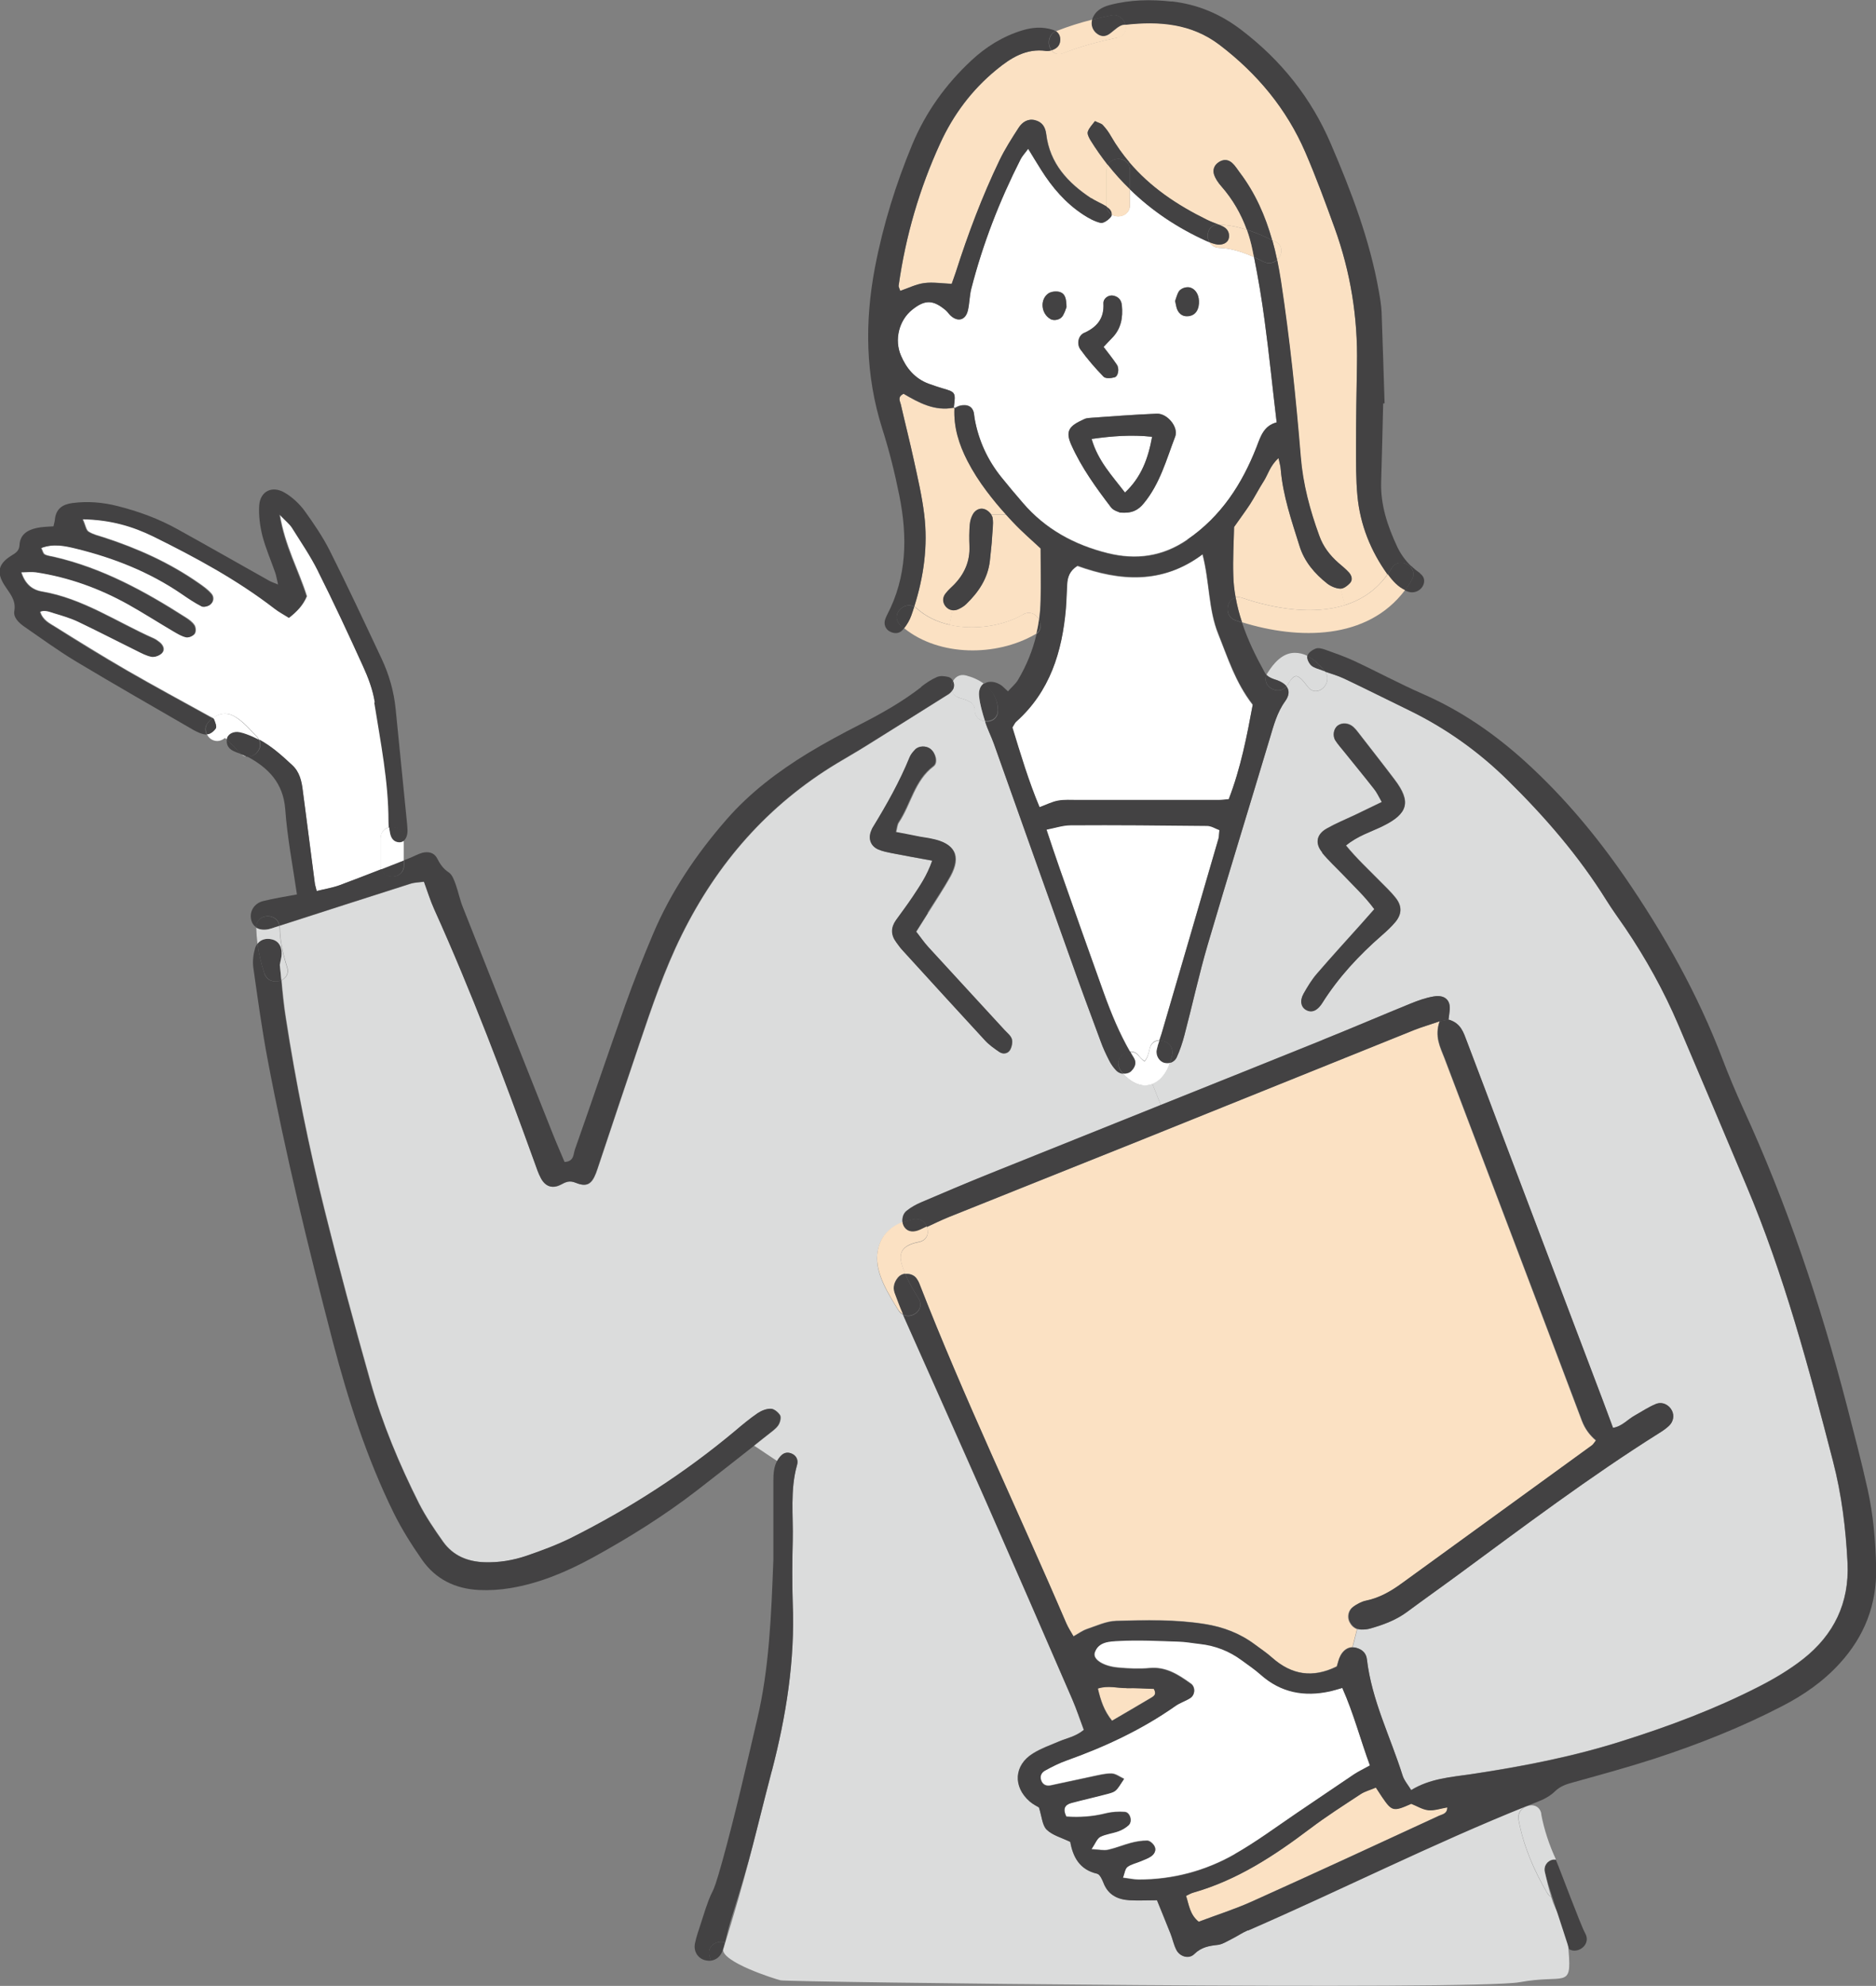 <?xml version="1.0" encoding="UTF-8"?>
<svg id="_レイヤー_2" data-name="レイヤー 2" xmlns="http://www.w3.org/2000/svg" viewBox="0 0 120.29 127.31">
  <rect x="0" y="0" width="120.29" height="127.31" fill="#808080" stroke="none"/>
  <defs>
    <style>
      .cls-1 {
        fill: #fbe1c3;
      }

      .cls-1, .cls-2, .cls-3, .cls-4 {
        stroke-width: 0px;
      }

      .cls-2 {
        fill: #434243;
      }

      .cls-3 {
        fill: #dbdcdc;
      }

      .cls-4 {
        fill: #fff;
      }
    </style>
  </defs>
  <g id="design1">
    <g>
      <path class="cls-1" d="M92.24,116.41c-3.98,1.84-7.96,3.68-11.96,5.48-1.11.5-2.29.87-3.42,1.3-.58-.47-.62-1.09-.81-1.66.19-.09.32-.17.47-.21,2.8-.79,5.18-2.35,7.47-4.09,1.06-.8,2.18-1.51,3.28-2.24.25-.16.55-.24.96-.41.18.28.28.45.4.61.63.93.72.94,1.87.43.37.15.72.37,1.09.41.38.04.79-.1,1.22-.18,0,.43-.35.45-.56.55Z"/>
      <path class="cls-1" d="M70.39,108.24c.66-.22,1.26-.01,1.85-.03.6-.01,1.2.03,1.75.04.2.35,0,.47-.16.57-.83.49-1.67.98-2.52,1.48-.52-.65-.73-1.31-.91-2.07Z"/>
      <path class="cls-1" d="M86.73,105.59c-.31,0-.59.18-.78.53-.12.22-.16.47-.24.7-1.54.76-2.89.55-4.14-.56-.34-.31-.73-.56-1.1-.84-.96-.72-2.03-1.13-3.23-1.32-1.89-.3-3.78-.26-5.67-.2-.64.01-1.27.32-1.9.53-.27.09-.52.28-.84.46-.18-.31-.34-.56-.46-.83-3.13-7.28-6.56-14.43-9.44-21.82-.04-.1-.09-.18-.15-.27-.15-.24-.46-.35-.74-.31-.1-.22-.18-.46-.24-.69-.24-.89.37-1.19,1.15-1.35.51-.11.63-.58.48-.96.46-.21.91-.43,1.37-.62,4.13-1.66,8.26-3.3,12.39-4.96,5.84-2.35,11.67-4.71,17.5-7.05.46-.18.94-.32,1.61-.55-.34.97.04,1.66.31,2.36,2.94,7.75,5.89,15.48,8.81,23.24.2.53.51.93.9,1.27-.12.15-.17.25-.25.31-4.06,2.95-8.12,5.9-12.18,8.84-.71.52-1.45.95-2.33,1.13-.29.06-.57.22-.81.39-.31.21-.39.65-.23.96.11.22.27.38.49.46l-.3,1.17Z"/>
      <path class="cls-3" d="M59.68,48.02c-.27-.22-.75-.21-.99.04-.14.15-.28.31-.35.49-.64,1.57-1.47,3.04-2.35,4.48-.05.09-.09.18-.13.28-.18.48-.02.93.46,1.15.27.12.58.18.88.24.8.16,1.59.3,2.59.48-.34.98-.81,1.64-1.25,2.31-.34.51-.71,1-1.07,1.5-.34.47-.34.95.01,1.42.12.16.24.34.38.49,1.76,1.93,3.51,3.86,5.29,5.78.27.3.61.54.95.77.24.16.54.1.68-.14.11-.19.17-.49.11-.7-.07-.22-.3-.4-.47-.58-1.63-1.77-3.26-3.54-4.88-5.31-.27-.3-.5-.63-.78-.99.26-.41.51-.8.75-1.19.49-.78,1-1.55,1.45-2.35.71-1.31.3-2.11-1.2-2.4-.25-.05-.5-.08-.75-.13-.5-.09-.99-.19-1.54-.3.07-.25.07-.48.18-.63.78-1.17,1.01-2.69,2.23-3.6.29-.22.14-.84-.18-1.09ZM46.37,124.97c1.51-4.83,1.84-6.54,3.12-11.43.92-3.53,1.49-7.1,1.34-10.76-.05-1.33-.04-2.66,0-3.99.04-1.63-.18-3.27.28-4.88.09-.3-.05-.62-.4-.74-.34-.12-.58.06-.77.32-.04.06-.07.11-.11.17l-1.47-.98c.4-.32.8-.64,1.2-.95.16-.13.32-.27.41-.45.08-.16.14-.43.06-.56-.12-.19-.38-.4-.58-.41-.28,0-.6.12-.84.28-.51.35-.98.74-1.45,1.14-3.23,2.71-6.76,4.98-10.52,6.86-.91.46-1.88.81-2.84,1.14-.87.3-1.78.45-2.72.42-1.09-.04-2.01-.42-2.65-1.31-.56-.79-1.11-1.6-1.55-2.46-1.27-2.52-2.36-5.12-3.12-7.83-1.03-3.64-2.02-7.29-2.93-10.96-1.02-4.07-1.85-8.18-2.49-12.33-.13-.81-.21-1.64-.28-2.42.29-.14.49-.44.36-.84-.27-.83-.46-1.67-.47-2.54,0-.04,0-.07-.01-.11,2.79-.9,5.58-1.8,8.38-2.69.28-.09.58-.09.88-.13.23.63.41,1.22.66,1.77,2.4,5.32,4.46,10.77,6.44,16.25.12.34.23.68.4.99.28.53.73.69,1.27.41.32-.17.54-.28.96-.12.71.29,1.02.08,1.29-.61.07-.19.13-.39.2-.58.86-2.57,1.71-5.14,2.58-7.7.8-2.37,1.61-4.75,2.72-7,2.28-4.61,5.53-8.33,9.95-11,.61-.37,1.24-.72,1.84-1.1,1.78-1.11,3.55-2.23,5.33-3.34.08-.05.15-.13.22-.21h0c.06.21.22.38.5.46.09.03.18.05.27.08,0,0,.14.06.16.06.06.03.12.06.18.09.04.02.07.04.11.07,0,0,.01.01.03.02.04.03.07.07.1.11-.02,0,.03.05.05.1,0,.02.03.1.04.12,0,.01,0,.02,0,.03,0,.03,0,.07,0,.1.01.44.33.68.67.71,0,0,0,.01,0,.01.15.49.38.94.56,1.42,1.63,4.58,3.26,9.15,4.89,13.73.63,1.78,1.29,3.56,1.95,5.33.16.43.35.85.56,1.26.11.22.27.44.44.62.11.12.28.19.44.21.47.52,1.17.96,1.88.66l.54,1.35c-3.72,1.49-7.43,2.98-11.14,4.47-1.42.58-2.84,1.18-4.25,1.78-.32.14-.64.32-.92.54-.22.18-.3.48-.26.75-.89.35-1.5.99-1.61,2.06-.13,1.24.74,2.57,1.35,3.57.08.13.18.22.3.28.03.06.05.13.08.19,1.76,3.97,3.54,7.94,5.3,11.92,1.83,4.16,3.65,8.34,5.46,12.52.28.65.5,1.32.75,1.98-.52.43-1.08.53-1.59.74-.56.24-1.15.44-1.67.77-1.22.75-1.3,2.14-.21,3.08.22.19.5.33.59.38.2.61.22,1.16.5,1.43.37.36.95.51,1.51.78.17.96.59,1.78,1.72,2.04.18.04.33.36.41.59.3.78.93,1.06,1.68,1.11.55.03,1.11,0,1.75,0,.3.74.59,1.45.87,2.15.13.33.2.69.36,1.01.22.45.81.64,1.16.29.45-.44.95-.52,1.52-.59.29-.03.56-.21.83-.35.36-.18.7-.42,1.08-.58,5.98-2.6,11.81-5.55,17.87-7.98v.03c-.32.12-.59.44-.5.88.3,1.64.97,3.22,1.82,4.66.07.13.17.22.27.27.08.26.18.52.29.76.59,1.3.71,1.29.83,2.72.21,2.46-.26,1.46-3.14,1.99s-46.92,0-47.39-.12-3.75-1.17-3.69-1.99"/>
      <path class="cls-3" d="M83.79,64.75c.31.16.63.05.91-.33.03-.04.06-.08.09-.13,1.04-1.66,2.36-3.07,3.83-4.35.31-.27.61-.55.87-.86.41-.5.42-1.01,0-1.54-.32-.4-.69-.74-1.05-1.11-.71-.72-1.45-1.41-2.13-2.24.76-.63,1.61-.87,2.37-1.25,1.62-.8,1.83-1.55.75-2.97-.77-1.02-1.56-2.02-2.34-3.03-.09-.12-.19-.24-.3-.34-.28-.26-.7-.31-.99-.11-.27.18-.37.64-.17.96.16.26.37.49.56.72.64.8,1.29,1.59,1.92,2.39.18.22.3.49.5.84-.65.31-1.2.58-1.74.84-.6.28-1.22.54-1.79.86-.66.37-.77.95-.29,1.53.42.51.92.96,1.37,1.44.66.7,1.37,1.36,1.98,2.18-.31.35-.58.65-.84.95-.95,1.06-1.92,2.12-2.85,3.2-.33.38-.6.83-.85,1.27-.27.47-.16.87.2,1.06ZM84.79,66.67c-3.45,1.39-6.91,2.78-10.36,4.16l-.54-1.35c.59-.24.93-.77,1.13-1.35.19-.05.34-.17.43-.35.21-.46.38-.95.5-1.44.51-1.93.93-3.88,1.49-5.79,1.3-4.41,2.66-8.81,3.98-13.22.25-.83.46-1.65.99-2.39.26-.36.28-.69.08-.94.02-.03.04-.06.07-.09.12-.2.32-.56.56-.56.25,0,.62.55.76.71.6.73,1.62-.28,1.08-1.01.41.14.84.27,1.23.45,1.39.66,2.76,1.35,4.14,2.02,2.37,1.15,4.47,2.64,6.35,4.5,2.39,2.35,4.55,4.85,6.32,7.69.38.61.8,1.19,1.21,1.78,1.33,1.95,2.47,4.01,3.39,6.18,1.47,3.44,2.92,6.88,4.37,10.32,2.42,5.72,4.01,11.7,5.56,17.69.55,2.14.82,4.31.93,6.52.12,2.56-.88,4.6-2.85,6.15-.88.69-1.86,1.27-2.86,1.78-2.79,1.43-5.71,2.52-8.69,3.46-3.17,1.01-6.43,1.64-9.73,2.14-1.3.19-2.63.28-3.85,1.02-.2-.33-.44-.61-.55-.93-.78-2.48-1.98-4.83-2.29-7.45-.04-.4-.31-.64-.68-.74-.08-.02-.15-.03-.23-.03l.3-1.17c.07.02.15.03.24.04.2,0,.41-.02.6-.07.84-.24,1.65-.54,2.36-1.07,1.07-.79,2.16-1.56,3.23-2.35,4.25-3.12,8.46-6.3,12.93-9.11.21-.13.43-.28.61-.45.3-.27.36-.66.2-.98-.19-.37-.62-.6-1.03-.43-.47.19-.89.49-1.34.73-.47.26-.83.72-1.41.8-.24-.65-.45-1.23-.67-1.8-2.12-5.59-4.24-11.19-6.36-16.78-.78-2.06-1.55-4.12-2.33-6.17-.22-.57-.38-1.19-1.18-1.42.03-.26.06-.41.07-.56.09-.68-.29-1.06-1.03-.93-.5.09-.99.26-1.46.45-1.9.77-3.78,1.58-5.67,2.34Z"/>
      <path class="cls-1" d="M81.02,30.86c.29-.44.41-1,.96-1.5.07.35.13.53.14.71.14,1.7.69,3.3,1.2,4.91.32,1.02.98,1.79,1.79,2.43.23.18.55.31.83.32h.02l.29,1.06c-2.07.65-4.56.23-6.62-.47-.15-.05-.28-.06-.4-.03-.09-.46-.14-.93-.15-1.42-.03-1.06.03-2.13.05-3.1.39-.55.73-1,1.03-1.47.3-.47.56-.98.86-1.45Z"/>
      <path class="cls-1" d="M65.6,39.4c-1.3.74-3.14,1.02-4.73.66l.19-.94c.13.01.27-.01.4-.07.18-.08.36-.19.5-.33.78-.76,1.38-1.64,1.51-2.76.06-.5.1-1.01.12-1.17.04-.76.12-1.17.06-1.57-.01-.08-.05-.16-.1-.24h.95c.15.15.3.31.44.46.59.62,1.24,1.19,1.78,1.69,0,1.2.02,2.27,0,3.34-.01.42-.04.83-.1,1.24-.18-.34-.59-.56-1.02-.32Z"/>
      <path class="cls-1" d="M58.62,38.9c.61-1.92.89-3.9.64-5.92-.14-1.16-.41-2.31-.66-3.46-.26-1.2-.56-2.39-.84-3.59-.05-.22-.23-.48.18-.68.96.57,1.99,1.14,3.22.89,0,.01,0,.03,0,.04.02,0,.03-.01.04-.02-.06,1.2.3,2.31.83,3.36.35.68.77,1.33,1.23,1.94.39.52.81,1.02,1.25,1.51h-.95c-.09-.12-.22-.24-.35-.3-.3-.15-.62-.01-.8.26-.13.2-.21.46-.22.7-.04.46-.04.92-.02,1.37.04.98-.32,1.79-.99,2.48-.18.18-.37.35-.53.55-.21.27-.22.58,0,.84.12.15.27.22.43.24l-.19.94c-.78-.18-1.51-.52-2.09-1.04-.05-.05-.11-.09-.16-.12Z"/>
      <path class="cls-1" d="M57.63,18.29c.44-3.16,1.33-6.2,2.66-9.1.84-1.84,2.04-3.43,3.6-4.72.92-.75,1.92-1.39,3.2-1.21.1.01.21,0,.3-.03.01,0,.02,0,.03-.01.15.21.41.31.74.19,1.14-.45,2.29-.75,3.48-1,.46-.09.6-.49.52-.84,2.15-.24,4.23-.09,6.05,1.3,2.41,1.84,4.29,4.1,5.49,6.88.69,1.59,1.29,3.23,1.88,4.86,1.02,2.82,1.49,5.73,1.43,8.73-.03,1.74-.06,3.48-.06,5.22,0,1.08-.01,2.15.09,3.22.18,1.85.85,3.53,1.93,5.03-.71,1.02-1.67,1.64-2.74,1.98l-.29-1.06c.2,0,.44-.18.6-.35.2-.21.12-.49-.06-.69-.2-.23-.45-.42-.68-.62-.55-.48-.97-1.03-1.22-1.73-.6-1.64-1.05-3.32-1.19-5.06-.31-3.78-.7-7.54-1.27-11.28-.07-.45-.15-.9-.24-1.34.35-.31.43-.9-.1-1.17-.07-.03-.14-.07-.21-.1-.43-1.55-1.08-3.02-2.09-4.35-.15-.2-.29-.43-.47-.59-.24-.22-.54-.26-.84-.07-.31.19-.41.49-.33.79.08.28.27.55.47.77.73.84,1.27,1.77,1.64,2.79-.58-.19-1.17-.31-1.78-.33h-.04c-.24-.1-.49-.19-.72-.3-1.92-.94-3.65-2.1-5-3.7-.43-.5-.82-1.05-1.16-1.64-.15-.27-.34-.52-.54-.74-.09-.1-.26-.13-.5-.25-.16.22-.38.43-.46.68-.05.15.08.4.18.56.34.55.71,1.07,1.1,1.57-.05.1-.07.21-.07.34v2.24s0,.06,0,.09c-.31-.2-.67-.33-.98-.54-1.5-.99-2.66-2.24-2.89-4.12-.06-.46-.26-.77-.71-.89-.46-.12-.82.12-1.05.47-.44.68-.89,1.38-1.24,2.11-1.11,2.31-2.01,4.7-2.79,7.14-.09.28-.2.55-.27.77-.65-.03-1.22-.12-1.76-.05-.53.07-1.03.33-1.54.5-.05-.16-.12-.26-.1-.35Z"/>
      <path class="cls-4" d="M85.28,108.42c.24-.06.48-.13.79-.22.73,1.64,1.16,3.31,1.77,4.97-.41.23-.74.38-1.02.57-1.23.83-2.45,1.67-3.68,2.49-1.31.89-2.59,1.84-3.96,2.62-1.89,1.08-3.97,1.63-6.16,1.63-.3,0-.59-.07-1.01-.12.11-.3.13-.58.29-.7.23-.18.56-.24.84-.36.23-.1.48-.18.68-.32.22-.15.35-.41.2-.66-.09-.16-.3-.34-.46-.34-.35,0-.71.06-1.05.15-.49.13-.97.33-1.46.44-.28.06-.58-.01-1.06-.04.25-.37.36-.69.57-.8.35-.19.78-.22,1.17-.36.23-.08.46-.22.64-.38.27-.24.1-.83-.25-.85-.4-.03-.81,0-1.2.09-.85.22-1.7.27-2.54.21-.24-.48-.11-.76.32-.88.79-.21,1.59-.38,2.38-.6.5-.14.49-.16,1-.94-.27-.13-.53-.33-.8-.34-.4-.01-.8.1-1.2.18-.9.19-1.8.39-2.7.58-.28.06-.51-.04-.61-.31-.11-.29.03-.53.25-.65.45-.25.91-.48,1.39-.65,2.47-.88,4.82-1.98,6.97-3.49.29-.21.64-.31.94-.5.32-.19.35-.7.05-.92-.8-.57-1.59-1.1-2.66-1-.66.06-1.33.03-1.99-.03-.97-.08-1.67-.53-1.52-.97.24-.72.99-.72,1.54-.75,1.27-.07,2.55,0,3.83.04.46.02.91.11,1.37.15.99.1,1.89.46,2.69,1.05.41.31.84.59,1.22.93,1.29,1.16,2.79,1.42,4.44,1.06Z"/>
      <path class="cls-4" d="M72.47,67.43c-.69-1.2-1.22-2.48-1.69-3.78-.95-2.64-1.89-5.3-2.82-7.95-.29-.82-.56-1.64-.86-2.54.56-.1,1.05-.27,1.55-.28,2.92-.01,5.83.01,8.75.04.27,0,.54.18.79.27-.03.25-.02.41-.06.55-1.21,4.17-2.43,8.34-3.65,12.51-.04.15-.09.29-.14.43-.28,0-.54.17-.62.53-.06.29-.15.61-.33.81-.16-.09-.29-.25-.41-.4-.13-.15-.31-.22-.5-.22h0Z"/>
      <path class="cls-4" d="M20.39,36.6c1.01,2.01,1.96,4.05,2.89,6.1.34.74.63,1.53.76,2.33.4,2.52.9,5.04.91,7.61,0,.13,0,.26.02.39-.3.06-.56.3-.56.7v1.74c0,.09.01.18.04.25-.88.35-1.77.69-2.66,1.02-.47.18-.97.25-1.49.38-.06-.22-.1-.35-.12-.49-.26-1.98-.5-3.96-.77-5.93-.08-.62-.21-1.22-.69-1.66-.66-.6-1.32-1.21-2.11-1.63h0c-.03-.07-.08-.13-.13-.19-.44-.45-.86-.96-1.41-1.28-.5-.3-1.01-.22-1.41.09-.04-.03-.1-.06-.15-.08-1.79-.99-3.59-1.96-5.36-2.98-1.55-.9-3.07-1.84-4.59-2.79-.37-.23-.82-.44-.97-.98.33-.13.62,0,.9.09.54.16,1.08.32,1.58.56,1.25.59,2.47,1.23,3.71,1.84.32.16.65.34.99.4.21.03.52-.09.65-.25.18-.21.06-.49-.16-.67-.12-.09-.25-.19-.38-.25-2.38-1.05-4.56-2.57-7.19-3.01-.63-.11-1.08-.5-1.31-1.24.39,0,.69-.04.97,0,2.1.32,4.06,1.03,5.91,2.06.98.55,1.93,1.16,2.9,1.73.26.16.53.32.82.38.16.04.42-.08.52-.22.09-.12.07-.41-.01-.54-.13-.21-.35-.37-.56-.5-2.64-1.69-5.37-3.18-8.46-3.89-.2-.05-.41-.06-.59-.16-.1-.05-.13-.24-.22-.41.8-.3,1.55-.13,2.28.04,2.4.59,4.68,1.49,6.73,2.89.42.29.85.58,1.3.81.13.07.41,0,.54-.12.22-.18.24-.49.06-.69-.23-.27-.53-.48-.82-.68-1.86-1.3-3.91-2.22-6.06-2.92-.34-.11-.7-.19-1-.38-.16-.1-.19-.4-.37-.8,1.81.03,3.23.46,4.56,1.11,2.71,1.33,5.37,2.77,7.77,4.63.27.21.58.37.91.58.5-.4.88-.78,1.13-1.37-.51-1.65-1.41-3.21-1.74-5.26.41.43.65.61.81.86.58.91,1.18,1.8,1.66,2.76Z"/>
      <path class="cls-4" d="M80.33,45.16c-.37,1.99-.77,4.08-1.55,6.1-.26.02-.46.05-.66.05-3.02,0-6.04,0-9.06,0-.41,0-.83-.03-1.23.04-.39.07-.75.26-1.19.42-.69-1.67-1.2-3.38-1.74-5.11.13-.21.17-.31.24-.37,2.17-1.93,2.95-4.47,3.19-7.25.04-.51.05-1.02.08-1.53.03-.47.16-.9.67-1.22,2.7.97,5.43,1.2,8.02-.74.46,1.8.37,3.53,1.01,5.11.61,1.51,1.09,3.08,2.2,4.52Z"/>
      <path class="cls-4" d="M69.99,28.14c1.34-.19,2.57-.28,3.89-.14-.26,1.39-.69,2.59-1.74,3.57-.82-1.07-1.73-2.02-2.14-3.44Z"/>
      <path class="cls-4" d="M69.52,21.34c-.38.18-.49.72-.23,1.07.45.61.95,1.2,1.48,1.74.13.13.48.1.7.04.24-.06.32-.56.15-.81-.25-.38-.54-.73-.85-1.14.19-.2.35-.38.53-.56.59-.59.72-1.32.64-2.11-.03-.34-.22-.56-.56-.62-.29-.06-.64.17-.62.51.05.95-.4,1.5-1.23,1.88ZM67.35,20.45c.24.14.65.06.8-.2.12-.21.19-.45.24-.56-.01-.49-.06-.87-.46-.98-.22-.06-.53-.02-.7.1-.56.39-.47,1.3.13,1.64ZM72.45,13.15v-1.02c1.4,1.37,3.04,2.46,4.9,3.31.07.03.14.06.21.09.12.2.32.35.62.36.77.02,1.52.28,2.23.59.27,1.35.5,2.72.68,4.08.29,2.13.5,4.26.77,6.51-.83.22-1.03.9-1.29,1.58-.93,2.38-2.26,4.45-4.43,5.93-1.6,1.1-3.3,1.32-5.12.87-2.13-.53-4-1.54-5.45-3.24-.47-.55-.93-1.09-1.38-1.65-.88-1.1-1.45-2.35-1.7-3.73-.03-.15-.03-.31-.07-.45-.1-.35-.4-.49-.86-.39-.13.03-.25.1-.37.16v-.03s-.03,0-.04,0c.13-.99.11-.99-.75-1.24-.29-.09-.58-.19-.87-.29-.87-.33-1.42-.98-1.77-1.81-.43-1-.13-2.24.71-2.92.83-.67,1.35-.66,2.17.03.12.1.2.24.31.34.47.43.96.28,1.11-.36.1-.45.1-.92.21-1.36.74-2.88,1.81-5.64,3.16-8.3.11-.22.28-.4.49-.68.32.52.57.94.83,1.35.72,1.14,1.58,2.14,2.71,2.88.34.22.71.42,1.1.52.18.04.47-.16.62-.33.06-.06.09-.13.1-.2.44.27,1.17.06,1.17-.61ZM76.87,19.46c.03-.5-.16-.88-.52-1.02-.27-.1-.68.04-.8.29-.09.18-.14.37-.21.57.06.21.07.42.16.59.16.3.43.43.77.35.35-.07.56-.37.59-.79ZM75.35,28c.24-.61-.5-1.51-1.18-1.48-1.48.06-2.95.17-4.43.28-.15.01-.29.1-.42.16-.83.39-.99.75-.62,1.57.65,1.45,1.58,2.73,2.54,3.99.16.21.49.29.57.33.78.08,1.18-.16,1.53-.59,1.04-1.25,1.44-2.8,2.01-4.27Z"/>
      <path class="cls-2" d="M101.64,123.93c.41.71-.45,1.36-1.02,1.03-.16-.52-1.45-4.4-1.57-4.93-.1-.41.17-.74.52-.81.06-.01.13-.01.19,0,.21.47,1.62,4.27,1.88,4.71Z"/>
      <path class="cls-3" d="M98.82,116.28c.19,1.02.52,2,.95,2.93-.06,0-.12,0-.19,0-.35.06-.62.4-.52.81.12.53.24,1.07.41,1.58-.1-.06-.19-.15-.27-.27-.84-1.44-1.52-3.01-1.82-4.66-.08-.44.19-.76.52-.88.38-.15.83-.02.93.48Z"/>
      <path class="cls-2" d="M91.06,36.77c.27.19.34.51.16.82-.19.32-.59.46-.93.34-.07-.03-.15-.05-.21-.09.15-.21.3-.43.44-.66.19-.32.11-.64-.08-.85l.05-.05c.18.18.37.33.58.48Z"/>
      <path class="cls-2" d="M89.23,36.43c.3-.5.89-.42,1.21-.09.19.21.28.52.08.85-.14.23-.28.45-.44.66-.45-.21-.78-.57-1.07-.97-.01-.02-.03-.03-.04-.05.09-.12.18-.25.26-.39Z"/>
      <path class="cls-2" d="M86.77,103c.24-.17.53-.33.81-.39.88-.18,1.62-.61,2.33-1.13,4.06-2.95,8.12-5.89,12.18-8.84.08-.06.13-.16.25-.31-.4-.34-.7-.74-.9-1.27-2.92-7.75-5.87-15.49-8.81-23.24-.27-.7-.65-1.39-.31-2.36l.57-.1c.8.23.96.85,1.18,1.42.78,2.05,1.56,4.11,2.33,6.17,2.12,5.59,4.24,11.19,6.36,16.78.22.57.42,1.15.67,1.8.58-.09.94-.55,1.41-.8.44-.25.87-.54,1.34-.73.41-.17.85.06,1.03.43.16.32.09.71-.2.98-.18.17-.4.32-.61.45-4.47,2.81-8.68,5.98-12.93,9.11-1.07.79-2.16,1.55-3.23,2.35-.71.53-1.52.83-2.36,1.07-.19.06-.4.08-.6.07-.08,0-.16-.02-.24-.04-.21-.07-.38-.24-.49-.46-.16-.32-.07-.75.23-.96Z"/>
      <path class="cls-2" d="M83.81,42.04c.43.21.8.58,1.11.96.01.02.02.03.03.04-.07-.02-.14-.04-.21-.07-.24-.09-.52-.14-.68-.31-.15-.15-.29-.44-.25-.62Z"/>
      <path class="cls-2" d="M84.78,54.65c-.48-.58-.37-1.16.29-1.53.58-.33,1.19-.58,1.79-.86.54-.26,1.09-.53,1.74-.84-.2-.35-.32-.62-.5-.84-.63-.81-1.28-1.59-1.92-2.39-.19-.24-.4-.47-.56-.72-.2-.32-.1-.78.17-.96.28-.2.71-.15.99.11.11.1.21.22.3.34.78,1.01,1.57,2.01,2.34,3.03,1.07,1.42.86,2.18-.75,2.97-.77.38-1.61.62-2.37,1.25.68.83,1.42,1.52,2.13,2.24.36.37.74.71,1.05,1.11.42.52.41,1.03,0,1.54-.26.31-.56.59-.87.86-1.47,1.28-2.79,2.7-3.83,4.35-.03.04-.06.09-.09.13-.28.37-.59.49-.91.33-.36-.18-.46-.59-.2-1.06.25-.44.52-.89.85-1.27.93-1.08,1.9-2.14,2.85-3.2.27-.3.53-.6.84-.95-.61-.83-1.32-1.48-1.98-2.18-.46-.48-.95-.93-1.37-1.44Z"/>
      <path class="cls-3" d="M81.81,43.58c-.24-.08-.45-.15-.6-.32.01-.04.04-.07.06-.11.38-.61.95-1.3,1.75-1.3.29,0,.56.07.8.19-.04.19.1.48.25.62.17.16.45.22.68.31.07.03.13.05.21.07.54.73-.48,1.74-1.08,1.01-.14-.17-.51-.71-.76-.71s-.43.37-.56.56c-.02.03-.04.07-.07.09-.13-.17-.36-.31-.68-.42Z"/>
      <path class="cls-1" d="M81.89,16.66c-.09-.43-.19-.85-.31-1.27.07.03.14.07.21.1.53.27.45.86.1,1.17Z"/>
      <path class="cls-2" d="M81.21,43.26c.16.17.36.24.6.32.31.1.54.25.68.42-.52.63-1.6,0-1.28-.74Z"/>
      <path class="cls-2" d="M81.58,15.39c.12.42.22.84.31,1.27-.21.19-.53.28-.86.12-.21-.1-.42-.21-.63-.3-.03-.15-.06-.3-.09-.45-.09-.45-.21-.88-.36-1.3.56.18,1.1.41,1.63.67Z"/>
      <path class="cls-1" d="M79.62,38.32c2.05.7,4.55,1.12,6.62.47,1.07-.34,2.02-.96,2.74-1.98.01.02.03.03.04.05.29.4.62.76,1.07.97-2.41,3.21-6.82,3.19-10.45,2.06-.18-.52-.32-1.05-.41-1.6.12-.03.25-.02.4.03Z"/>
      <path class="cls-2" d="M79.64,39.9c-.14-.04-.28-.09-.41-.13-.76-.26-.61-1.32,0-1.47.1.55.24,1.08.41,1.6Z"/>
      <path class="cls-2" d="M79.95,14.73c-.37-1.02-.9-1.95-1.64-2.79-.19-.22-.38-.49-.47-.77-.09-.3.02-.6.33-.79.31-.19.6-.15.84.07.19.17.32.39.47.59,1.01,1.33,1.65,2.8,2.09,4.35-.53-.25-1.07-.49-1.63-.67Z"/>
      <path class="cls-1" d="M78.17,14.4c.61.02,1.2.14,1.78.33.15.42.27.86.36,1.3.03.15.06.3.09.45-.71-.31-1.46-.57-2.23-.59-.29,0-.5-.16-.62-.36.12.04.24.09.37.12.43.11.82-.07.87-.39.06-.34-.09-.6-.4-.75-.09-.04-.18-.08-.27-.12h.04Z"/>
      <path class="cls-2" d="M78.79,15.26c-.05.32-.44.5-.87.39-.12-.03-.25-.07-.37-.12-.25-.44-.06-1.13.58-1.14.09.04.18.07.27.12.31.15.45.4.4.75Z"/>
      <path class="cls-2" d="M75.35,19.31c.07-.2.12-.4.21-.57.12-.25.53-.39.8-.29.35.13.55.52.52,1.02-.03.43-.24.72-.59.79-.34.07-.61-.05-.77-.35-.09-.17-.11-.38-.16-.59Z"/>
      <path class="cls-2" d="M74.67,68.13c-.33-.07-.58-.47-.5-.84.04-.2.1-.4.17-.59.45-.02.94.35.82.93-.04.17-.08.34-.14.5-.11.03-.23.03-.35,0Z"/>
      <path class="cls-4" d="M72.55,68.65c.23-.23.35-.52.16-.83-.08-.13-.16-.26-.23-.39.19,0,.37.07.5.22.12.14.25.3.41.4.18-.2.27-.52.33-.81.08-.36.34-.53.62-.53-.07.19-.13.39-.17.59-.08.37.17.77.5.84.13.03.25.03.35,0-.2.58-.54,1.11-1.13,1.35-.71.29-1.41-.15-1.88-.66.19.02.4-.03.53-.16Z"/>
      <path class="cls-2" d="M77.35,15.45c-1.86-.84-3.5-1.94-4.9-3.31v-1.23c0-.18-.05-.33-.14-.44l.09-.08c1.35,1.6,3.08,2.76,5,3.7.24.12.48.2.72.3-.63,0-.83.69-.58,1.14-.07-.03-.14-.06-.21-.09Z"/>
      <path class="cls-2" d="M72.45,12.14c-.5-.49-.98-1.01-1.42-1.57.24-.47.97-.51,1.28-.1.09.11.14.26.14.44v1.23Z"/>
      <path class="cls-2" d="M71.92,68.7c-.26-.31-.31-.75,0-1.05.14-.14.35-.22.55-.22h0c.07.13.15.26.23.39.19.31.07.6-.16.83-.13.13-.34.18-.53.16-.03-.03-.06-.07-.09-.11Z"/>
      <path class="cls-2" d="M71.05,13.3c.15.11.27.28.24.46-.17-.1-.3-.27-.33-.52.03.02.06.04.09.06Z"/>
      <path class="cls-1" d="M71.03,10.57c.44.56.91,1.08,1.42,1.57v1.02c0,.67-.72.87-1.17.61.03-.18-.08-.35-.24-.46-.03-.02-.06-.04-.09-.06h0s0-.06,0-.09v-2.24c0-.13.03-.24.07-.34Z"/>
      <path class="cls-2" d="M71.03,10.57c-.39-.5-.76-1.02-1.1-1.57-.1-.17-.23-.41-.18-.56.08-.25.3-.46.46-.68.24.12.41.15.5.25.21.22.39.47.54.74.34.59.74,1.14,1.16,1.64l-.09.08c-.31-.41-1.04-.37-1.28.1Z"/>
      <path class="cls-2" d="M69.52,21.34c.83-.38,1.28-.93,1.23-1.88-.02-.34.33-.56.62-.51.34.07.53.28.56.62.08.79-.05,1.52-.64,2.11-.18.18-.34.36-.53.56.31.4.59.76.85,1.14.17.25.09.75-.15.81-.22.06-.58.09-.7-.04-.53-.54-1.03-1.12-1.48-1.74-.26-.35-.15-.9.23-1.07Z"/>
      <path class="cls-2" d="M70.03,1.26c.4-.1.81-.2,1.22-.28.48-.1.82.23.91.6-.03,0-.06,0-.09,0-.31.03-.6.34-.88.55-.28.22-.56.24-.84.04-.31-.22-.43-.59-.33-.92Z"/>
      <path class="cls-2" d="M75.13.09c1.67.19,3.14.81,4.48,1.84,2.54,1.94,4.46,4.34,5.72,7.28,1.31,3.05,2.5,6.16,3.08,9.45.08.45.16.91.18,1.37.07,1.94.13,3.89.19,5.83h-.09c-.04,1.69-.08,3.38-.13,5.06-.04,1.48.42,2.82,1.03,4.13.22.47.53.89.9,1.25l-.05.05c-.31-.33-.91-.41-1.21.09-.08.14-.16.27-.26.39-1.08-1.5-1.76-3.19-1.93-5.03-.1-1.06-.09-2.14-.09-3.22,0-1.74.03-3.48.06-5.22.06-3-.41-5.91-1.43-8.73-.59-1.63-1.19-3.26-1.88-4.86-1.2-2.78-3.08-5.04-5.49-6.88-1.82-1.39-3.9-1.54-6.05-1.3-.09-.37-.43-.7-.91-.6-.41.08-.82.18-1.22.28,0,0,0-.01,0-.02.18-.55.62-.79,1.13-.93,1.3-.34,2.63-.37,3.96-.22Z"/>
      <path class="cls-2" d="M69.74,26.8c1.48-.1,2.95-.22,4.43-.28.68-.03,1.42.87,1.18,1.48-.56,1.47-.97,3.01-2.01,4.27-.35.43-.76.66-1.53.59-.07-.04-.41-.12-.57-.33-.96-1.26-1.89-2.54-2.54-3.99-.37-.82-.21-1.18.62-1.57.13-.06.28-.15.42-.16ZM73.88,28c-1.32-.14-2.55-.05-3.89.14.41,1.42,1.32,2.36,2.14,3.44,1.05-.99,1.49-2.18,1.74-3.57Z"/>
      <path class="cls-1" d="M71.65,2.42c-1.19.24-2.35.55-3.48,1-.32.13-.58.02-.74-.19.29-.1.52-.26.55-.61.02-.28-.08-.49-.27-.61.02-.01.04-.02.06-.03.74-.29,1.5-.53,2.26-.72-.1.33.02.7.33.92.28.2.56.18.84-.04.28-.21.57-.52.88-.55.03,0,.06,0,.09,0,.09.35-.05.75-.52.84Z"/>
      <path class="cls-2" d="M67.35,20.45c-.6-.34-.69-1.25-.13-1.64.18-.12.49-.15.7-.1.41.11.45.49.46.98-.04.12-.11.36-.24.56-.15.25-.56.34-.8.2Z"/>
      <path class="cls-2" d="M67.71,2c.19.13.3.34.27.61-.03.35-.26.52-.55.61-.27-.35-.23-.98.28-1.23Z"/>
      <path class="cls-2" d="M66.62,39.71c.15.29.14.67-.17.91.07-.3.13-.6.17-.91Z"/>
      <path class="cls-2" d="M62.78,44.61c-.03-.37.09-.64.29-.8.53.38.9.94.91,1.7.01.52-.42.76-.82.71-.17-.53-.34-1.07-.38-1.62Z"/>
      <path class="cls-2" d="M76.14,34.59c2.16-1.49,3.5-3.56,4.43-5.93.26-.68.46-1.36,1.29-1.58-.27-2.25-.48-4.39-.77-6.51-.18-1.37-.41-2.73-.68-4.08.22.1.43.2.63.3.33.16.64.07.86-.12.09.44.17.89.24,1.34.57,3.75.96,7.51,1.27,11.28.14,1.74.59,3.42,1.19,5.06.25.7.68,1.25,1.22,1.73.23.2.47.39.68.62.18.2.26.48.06.69-.16.17-.4.35-.6.35h-.02c-.28-.01-.6-.15-.83-.32-.81-.64-1.48-1.41-1.79-2.43-.5-1.61-1.06-3.21-1.2-4.91-.01-.18-.07-.37-.14-.71-.55.49-.67,1.05-.96,1.5-.3.47-.56.98-.86,1.45-.31.47-.65.92-1.03,1.47-.02.97-.09,2.04-.05,3.1.01.49.07.96.15,1.42-.61.15-.76,1.21,0,1.47.14.04.28.09.41.13.36,1.1.88,2.16,1.45,3.19.04.07.08.12.12.17-.32.74.76,1.36,1.28.74.2.25.18.58-.08.94-.53.73-.74,1.56-.99,2.39-1.32,4.41-2.68,8.8-3.98,13.22-.56,1.91-.98,3.86-1.49,5.79-.13.49-.29.98-.5,1.44-.09.18-.24.3-.43.35.06-.16.1-.33.14-.5.12-.58-.37-.95-.82-.93.04-.15.09-.29.14-.43,1.22-4.17,2.44-8.34,3.65-12.51.04-.15.03-.3.06-.55-.25-.09-.52-.27-.79-.27-2.92-.03-5.83-.06-8.75-.04-.49,0-.99.17-1.55.28.3.9.57,1.72.86,2.54.93,2.65,1.87,5.3,2.82,7.95.47,1.3.99,2.58,1.69,3.78-.2,0-.41.08-.55.22-.31.31-.26.74,0,1.05.03.04.06.07.09.11-.17-.02-.33-.09-.44-.21-.17-.18-.33-.4-.44-.62-.21-.41-.41-.83-.56-1.26-.66-1.77-1.32-3.55-1.95-5.33-1.64-4.57-3.26-9.15-4.89-13.73-.17-.48-.41-.94-.56-1.42,0,0,0-.01,0-.01.4.05.83-.19.82-.71-.01-.75-.38-1.31-.91-1.7.25-.19.64-.2,1.04.03.16.09.3.25.51.44.25-.28.48-.47.63-.71.56-.94.96-1.92,1.2-2.95.31-.24.32-.62.17-.91.06-.41.09-.82.1-1.24.03-1.07,0-2.14,0-3.34-.53-.5-1.19-1.06-1.78-1.69-.15-.16-.3-.32-.44-.48-.44-.48-.86-.99-1.25-1.51-.46-.61-.88-1.26-1.23-1.94-.54-1.05-.89-2.15-.83-3.36h0c.12-.06.24-.14.37-.17.45-.1.75.04.86.39.04.15.04.3.07.45.25,1.39.82,2.63,1.7,3.73.45.56.91,1.11,1.38,1.65,1.45,1.7,3.32,2.71,5.45,3.24,1.82.45,3.52.23,5.12-.87ZM78.78,51.25c.78-2.01,1.18-4.1,1.55-6.1-1.11-1.43-1.59-3-2.2-4.52-.64-1.58-.55-3.31-1.01-5.11-2.59,1.94-5.31,1.71-8.02.74-.52.32-.65.74-.67,1.22-.03.51-.04,1.02-.08,1.53-.24,2.77-1.02,5.31-3.19,7.25-.07.06-.11.16-.24.37.53,1.74,1.04,3.44,1.74,5.11.44-.16.8-.35,1.19-.42.4-.07.81-.04,1.23-.04,3.02,0,6.04,0,9.06,0,.2,0,.4-.03.66-.05Z"/>
      <path class="cls-3" d="M61.54,44.74c-.28-.07-.44-.25-.5-.46.15-.16.17-.42.07-.62.15-.27.44-.46.83-.36.42.11.81.28,1.13.52-.21.15-.33.43-.29.8.05.55.22,1.09.38,1.62-.34-.03-.66-.27-.67-.71,0-.03,0-.07,0-.1,0,0,0-.01,0-.03,0-.02-.03-.09-.04-.12-.03-.05-.07-.1-.05-.1-.03-.04-.06-.07-.1-.11-.01,0-.02-.01-.03-.02-.03-.03-.07-.05-.11-.07-.06-.03-.12-.07-.18-.09-.01,0-.16-.06-.16-.06-.09-.03-.18-.05-.27-.08Z"/>
      <path class="cls-2" d="M60.64,38.03c.15-.2.35-.37.53-.55.67-.69,1.03-1.5.99-2.48-.02-.46-.02-.92.02-1.37.02-.24.1-.5.22-.7.18-.28.5-.41.8-.26.13.06.26.18.35.31.05.08.09.16.1.24.06.4-.02.81-.06,1.57-.02.16-.06.66-.12,1.17-.13,1.12-.72,2-1.51,2.76-.14.14-.33.25-.5.33-.13.06-.27.09-.4.07-.16-.02-.31-.1-.43-.24-.21-.27-.21-.58,0-.84Z"/>
      <path class="cls-1" d="M66.62,39.71c-.04.31-.1.61-.17.91-.03.02-.06.04-.1.06-2.47,1.41-6.11,1.42-8.38-.41.19-.24.35-.52.46-.81.07-.19.13-.38.19-.57.06.03.11.07.16.12.58.52,1.3.86,2.09,1.04,1.59.37,3.42.09,4.73-.66.43-.25.84-.02,1.02.32Z"/>
      <path class="cls-2" d="M61.2,26.16h0s-.03.02-.04.02c0,0,.04-.05.04-.05v.03Z"/>
      <path class="cls-2" d="M61.16,26.14s.03,0,.04,0c0,0-.05.05-.04.05,0-.01,0-.03,0-.04Z"/>
      <path class="cls-2" d="M61.04,44.29c-.06-.2-.03-.43.07-.62.1.2.08.46-.07.62Z"/>
      <path class="cls-2" d="M72.24,108.22c-.59.01-1.18-.19-1.85.03.18.76.38,1.42.91,2.07.86-.5,1.7-.99,2.52-1.48.17-.1.36-.22.16-.57-.55-.01-1.15-.06-1.75-.04ZM83.99,117.24c-2.29,1.73-4.67,3.29-7.47,4.09-.15.04-.28.12-.47.21.19.57.23,1.18.81,1.66,1.14-.43,2.31-.8,3.42-1.3,4-1.8,7.98-3.64,11.96-5.48.21-.1.56-.12.56-.55-.43.07-.83.22-1.22.18-.37-.04-.73-.27-1.09-.41-1.15.51-1.24.49-1.87-.43-.11-.16-.22-.33-.4-.61-.41.17-.71.25-.96.41-1.11.73-2.23,1.44-3.28,2.24ZM79.18,118.86c1.37-.78,2.65-1.73,3.96-2.62,1.23-.83,2.45-1.67,3.68-2.49.29-.19.61-.34,1.02-.57-.61-1.66-1.04-3.32-1.77-4.97-.31.09-.55.16-.79.22-1.65.36-3.14.09-4.44-1.06-.38-.34-.81-.63-1.22-.93-.8-.59-1.69-.94-2.69-1.05-.46-.05-.91-.14-1.37-.15-1.28-.04-2.56-.11-3.83-.04-.56.03-1.3.03-1.54.75-.15.44.55.89,1.52.97.66.06,1.33.09,1.99.03,1.06-.1,1.86.43,2.66,1,.3.22.27.72-.05.92-.3.19-.66.3-.94.5-2.15,1.51-4.5,2.61-6.97,3.49-.48.17-.94.4-1.39.65-.23.12-.36.36-.25.65.1.28.33.37.61.31.9-.19,1.8-.39,2.7-.58.4-.08.8-.19,1.2-.18.27.01.53.22.8.34-.51.78-.5.8-1,.94-.79.21-1.59.39-2.38.6-.43.12-.56.4-.32.88.84.06,1.69,0,2.54-.21.38-.1.8-.12,1.2-.09.35.02.52.61.25.85-.18.16-.41.3-.64.38-.38.14-.81.18-1.17.36-.21.11-.32.43-.57.8.48.02.78.09,1.06.04.5-.11.97-.31,1.46-.44.34-.09.7-.15,1.05-.15.16,0,.37.18.46.34.15.25.02.51-.2.66-.2.14-.45.22-.68.32-.28.12-.6.18-.84.36-.15.12-.18.4-.29.7.42.05.71.12,1.01.12,2.19,0,4.26-.55,6.16-1.63ZM80.01,123.75c-.37.16-.71.4-1.08.58-.27.13-.54.31-.83.35-.57.06-1.06.14-1.52.59-.35.35-.95.16-1.16-.29-.16-.32-.23-.68-.36-1.01-.28-.71-.57-1.41-.87-2.15-.64,0-1.2.03-1.75,0-.76-.04-1.38-.33-1.68-1.11-.09-.22-.24-.55-.41-.59-1.13-.26-1.55-1.08-1.72-2.04-.56-.27-1.14-.42-1.51-.78-.29-.28-.31-.82-.5-1.43-.09-.06-.37-.19-.59-.38-1.09-.95-1.01-2.33.21-3.08.52-.32,1.11-.53,1.67-.77.51-.22,1.07-.31,1.59-.74-.25-.66-.47-1.34-.75-1.98-1.81-4.18-3.63-8.35-5.46-12.52-1.75-3.98-3.53-7.95-5.3-11.92-.03-.06-.06-.13-.08-.19.58.3,1.42-.34,1-1.03-.32-.51-.63-1.03-.86-1.58.28-.04.59.07.74.31.06.09.11.17.15.27,2.88,7.39,6.32,14.54,9.44,21.82.12.27.28.52.46.83.32-.18.57-.36.84-.46.63-.21,1.26-.51,1.9-.53,1.89-.05,3.78-.1,5.67.2,1.2.19,2.27.6,3.23,1.32.37.27.75.53,1.1.84,1.25,1.1,2.6,1.32,4.14.56.07-.23.12-.48.24-.7.19-.35.47-.53.78-.53.08,0,.15,0,.23.03.38.1.64.34.68.74.31,2.63,1.51,4.97,2.29,7.45.1.32.35.6.55.93,1.22-.75,2.56-.83,3.85-1.02,3.29-.49,6.55-1.12,9.73-2.14,2.98-.94,5.9-2.04,8.69-3.46,1-.51,1.98-1.09,2.86-1.78,1.97-1.55,2.97-3.59,2.85-6.15-.11-2.21-.37-4.38-.93-6.52-1.55-5.99-3.14-11.97-5.56-17.69-1.45-3.44-2.9-6.88-4.37-10.32-.93-2.17-2.07-4.22-3.39-6.18-.4-.59-.83-1.17-1.21-1.78-1.77-2.84-3.93-5.34-6.32-7.69-1.89-1.86-3.99-3.35-6.35-4.5-1.38-.67-2.75-1.36-4.14-2.02-.4-.19-.82-.31-1.23-.45,0-.02-.02-.03-.03-.04-.31-.38-.68-.75-1.11-.96,0,0,0-.02,0-.02.05-.19.32-.38.53-.46.17-.07.41,0,.59.06.62.22,1.25.44,1.86.72,1.48.69,2.92,1.47,4.43,2.13,2.47,1.08,4.62,2.57,6.61,4.38,2.4,2.19,4.45,4.63,6.3,7.3,2.54,3.69,4.71,7.55,6.3,11.73.4,1.05.84,2.09,1.3,3.11,2.83,6.15,4.97,12.55,6.67,19.09.46,1.78.93,3.56,1.33,5.36.37,1.65.51,3.34.55,5.03.05,2.37-.75,4.41-2.34,6.15-1.05,1.15-2.3,2.02-3.68,2.73-2.64,1.37-5.4,2.46-8.22,3.38-1.7.55-3.43,1.02-5.15,1.5-.45.12-.85.24-1.21.59-.31.31-.75.53-1.17.69-.21.08-.42.17-.63.25-6.06,2.43-11.89,5.38-17.87,7.98Z"/>
      <path class="cls-2" d="M58.56,78.16c.43-.09.75.16.88.48-.15.07-.29.14-.44.21-.41.19-.77.14-.98-.13-.08-.1-.13-.23-.15-.36.21-.08.44-.15.68-.2Z"/>
      <path class="cls-2" d="M84.79,66.67c1.9-.76,3.78-1.57,5.67-2.34.47-.19.96-.37,1.46-.45.74-.13,1.12.26,1.03.93-.02.15-.04.29-.07.56l-.57.1c-.67.23-1.15.37-1.61.55-5.84,2.35-11.67,4.71-17.5,7.05-4.13,1.66-8.26,3.3-12.39,4.96-.46.19-.92.41-1.37.62-.13-.32-.45-.57-.88-.48-.24.05-.47.12-.68.2-.04-.28.04-.58.26-.75.27-.22.59-.4.92-.54,1.41-.6,2.82-1.21,4.25-1.78,3.71-1.49,7.42-2.98,11.14-4.47,3.45-1.38,6.91-2.77,10.36-4.16Z"/>
      <path class="cls-2" d="M57.73,40.07c-.66-.6.19-1.55.89-1.17-.06.19-.12.38-.19.57-.1.29-.27.57-.46.81-.08-.06-.16-.13-.24-.21Z"/>
      <path class="cls-2" d="M58.9,83.24c.43.69-.41,1.33-1,1.03-.19-.45-.37-.91-.54-1.37-.13-.37-.02-.71.22-1,.12-.14.28-.22.46-.24.23.55.54,1.07.86,1.58Z"/>
      <path class="cls-1" d="M59.43,78.64c.15.38.03.85-.48.96-.78.16-1.38.46-1.15,1.35.06.24.15.47.24.69-.18.02-.34.1-.46.24-.24.29-.35.63-.22,1,.17.46.34.92.54,1.37-.11-.06-.21-.15-.3-.28-.61-.99-1.47-2.33-1.35-3.57.11-1.06.72-1.71,1.61-2.06.02.13.07.26.15.36.21.27.56.32.98.13.15-.07.29-.14.44-.21Z"/>
      <path class="cls-2" d="M69.98,12.7c.31.21.67.34.98.54h0c.03.25.15.42.33.52,0,.07-.04.13-.1.2-.16.17-.45.37-.62.33-.39-.09-.76-.3-1.1-.52-1.14-.74-2-1.75-2.71-2.88-.26-.41-.52-.84-.83-1.35-.2.28-.38.46-.49.68-1.35,2.66-2.42,5.42-3.16,8.3-.11.44-.11.91-.21,1.36-.14.64-.63.79-1.11.36-.11-.1-.2-.24-.31-.34-.82-.69-1.34-.7-2.17-.03-.84.68-1.14,1.92-.71,2.92.35.83.9,1.48,1.77,1.81.29.1.58.21.87.29.87.25.88.25.75,1.24-1.23.24-2.26-.33-3.22-.89-.41.2-.24.46-.18.68.27,1.2.58,2.39.84,3.59.25,1.15.52,2.3.66,3.46.25,2.02-.03,4-.64,5.92-.69-.37-1.55.58-.89,1.17.08.07.16.14.24.21-.03.04-.05.07-.08.1-.21.25-.53.28-.84.11-.28-.15-.4-.47-.29-.78.03-.1.08-.19.12-.28,1.28-2.44,1.31-5.02.79-7.63-.29-1.45-.65-2.9-1.1-4.31-1.08-3.41-1.13-6.84-.47-10.32.52-2.72,1.34-5.36,2.4-7.91.86-2.06,2.14-3.84,3.77-5.36.95-.89,2.03-1.56,3.27-1.94.65-.2,1.31-.25,1.96-.04.07.02.14.05.19.09-.51.24-.54.87-.28,1.23-.01,0-.02,0-.03.01-.09.03-.21.04-.3.03-1.29-.19-2.28.45-3.2,1.21-1.57,1.28-2.76,2.88-3.6,4.72-1.33,2.9-2.21,5.94-2.66,9.1-.02.09.05.19.1.35.52-.18,1.02-.43,1.54-.5.54-.07,1.11.02,1.76.05.07-.21.18-.49.27-.77.78-2.44,1.68-4.83,2.79-7.14.35-.73.8-1.43,1.24-2.11.23-.35.59-.59,1.05-.47.45.12.65.42.71.89.22,1.89,1.39,3.13,2.89,4.12Z"/>
      <path class="cls-2" d="M59.49,58.53c-.24.39-.49.77-.75,1.19.28.35.5.69.78.99,1.62,1.77,3.26,3.54,4.88,5.31.17.19.4.36.47.58.06.21,0,.5-.11.7-.14.24-.44.3-.68.14-.34-.23-.68-.47-.95-.77-1.77-1.92-3.53-3.85-5.29-5.78-.14-.15-.25-.32-.38-.49-.35-.47-.35-.94-.01-1.42.36-.5.73-.99,1.07-1.5.44-.67.91-1.33,1.25-2.31-1-.18-1.8-.33-2.59-.48-.29-.06-.61-.12-.88-.24-.47-.21-.64-.67-.46-1.15.04-.1.07-.19.13-.28.88-1.44,1.71-2.91,2.35-4.48.07-.18.22-.35.35-.49.24-.25.71-.26.99-.04.32.26.47.87.18,1.09-1.22.91-1.45,2.42-2.23,3.6-.1.16-.11.38-.18.63.55.1,1.04.2,1.54.3.25.05.5.07.75.13,1.5.29,1.91,1.09,1.2,2.4-.44.81-.96,1.57-1.45,2.35Z"/>
      <path class="cls-2" d="M46.48,124.52c-.04.15-.07.3-.12.45-.12.42-.42.68-.78.72-.03-.09-.06-.19-.09-.29-.18-.66.49-1.05.99-.88Z"/>
      <path class="cls-2" d="M49.48,113.54c-1.27,4.89-1.14,4.83-2.65,9.65-.13.44-.23.89-.34,1.33-.5-.17-1.18.22-.99.88.03.1.06.19.09.29-.13.02-.26,0-.39-.03-.45-.12-.74-.56-.64-1.07.09-.45.25-.88.39-1.32.93-2.98.53-.96,1.37-3.97.83-3,1.52-6.04,2.23-9.08.77-3.25.9-6.58,1.04-10.26,0-1.43,0-3.22,0-5.01,0-.45.02-.9.24-1.3.03-.06.07-.11.11-.17.19-.27.43-.44.77-.32.35.12.49.43.4.74-.46,1.61-.24,3.25-.28,4.88-.03,1.33-.04,2.66,0,3.99.15,3.66-.42,7.23-1.34,10.76Z"/>
      <path class="cls-2" d="M25.89,55.16v.32c0,.87-1.22.96-1.45.25.49-.19.97-.38,1.45-.57Z"/>
      <path class="cls-2" d="M24.96,53.03c.42-.09.93.14.93.7v.17c-.08.07-.18.1-.29.09-.37-.02-.53-.28-.59-.59-.02-.12-.04-.25-.05-.37Z"/>
      <path class="cls-4" d="M25.89,55.16c-.49.19-.97.38-1.45.57-.03-.07-.04-.16-.04-.25v-1.74c0-.4.26-.64.56-.7,0,.13.03.25.05.37.06.31.22.58.59.59.11,0,.21-.03.29-.09v1.25Z"/>
      <path class="cls-2" d="M16.43,59.46c-.02-.93,1.36-.96,1.48-.11-.17.06-.34.11-.52.17-.38.12-.72.1-.97-.05h0Z"/>
      <path class="cls-2" d="M16.95,62.4c-.2-.62-.36-1.26-.44-1.9.21-.27.56-.37.93-.28.4.09.64.44.62.93,0,.2-.07.4-.12.71.03.32.07.65.1.98-.38.18-.91.07-1.08-.44Z"/>
      <path class="cls-3" d="M17.44,60.22c-.37-.09-.72,0-.93.28-.04-.34-.07-.68-.08-1.03.24.15.59.18.97.05.17-.06.34-.11.52-.17,0,.04.01.07.01.11.02.87.2,1.71.47,2.54.13.4-.07.7-.36.84-.03-.34-.06-.66-.1-.98.06-.31.12-.51.12-.71.02-.49-.22-.84-.62-.93Z"/>
      <path class="cls-2" d="M48.34,92.69c-1.21.95-2.41,1.9-3.63,2.84-2.11,1.63-4.37,3.04-6.7,4.32-1.67.91-3.41,1.65-5.3,1.96-.65.11-1.33.15-1.98.12-1.52-.07-2.79-.68-3.67-1.94-.67-.96-1.3-1.96-1.82-3.01-1.72-3.5-2.91-7.2-3.9-10.97-1.56-5.99-3.03-12-4.18-18.09-.37-1.96-.64-3.94-.92-5.91-.05-.39,0-.82.11-1.2.03-.12.09-.23.16-.31.09.65.24,1.28.44,1.9.17.52.7.62,1.08.44.07.79.15,1.61.28,2.42.64,4.15,1.48,8.26,2.49,12.33.92,3.67,1.9,7.32,2.93,10.96.77,2.71,1.86,5.31,3.12,7.83.44.86.99,1.67,1.55,2.46.64.89,1.55,1.27,2.65,1.31.94.03,1.84-.12,2.72-.42.96-.33,1.93-.69,2.84-1.14,3.77-1.89,7.29-4.16,10.52-6.86.47-.4.94-.79,1.45-1.14.24-.16.56-.29.84-.28.2,0,.46.22.58.41.08.13.02.4-.06.56-.08.18-.25.32-.41.45-.4.32-.8.63-1.2.95Z"/>
      <path class="cls-2" d="M59.05,44.04c.32-.25.66-.48,1.03-.64.21-.09.5-.06.74,0,.13.04.24.14.29.26-.1.19-.13.42-.07.62h0c-.07.08-.14.16-.22.21-1.77,1.12-3.55,2.23-5.33,3.34-.61.38-1.23.73-1.84,1.1-4.42,2.67-7.67,6.39-9.95,11-1.12,2.25-1.92,4.63-2.72,7-.87,2.57-1.72,5.13-2.58,7.7-.06.19-.12.39-.2.58-.27.69-.58.9-1.29.61-.41-.17-.63-.05-.96.12-.54.28-.99.12-1.27-.41-.17-.31-.28-.66-.4-.99-1.98-5.48-4.04-10.93-6.44-16.25-.25-.55-.43-1.14-.66-1.77-.3.04-.6.04-.88.13-2.8.89-5.59,1.79-8.38,2.69-.12-.85-1.5-.81-1.48.11-.15-.09-.25-.22-.31-.4-.18-.56.13-1.14.76-1.29.69-.17,1.39-.28,2.15-.42-.27-1.85-.62-3.64-.75-5.46-.13-1.7-1.09-2.66-2.45-3.39.54.07,1.06-.55.78-1.08.79.42,1.46,1.02,2.11,1.63.49.44.62,1.05.69,1.66.26,1.98.51,3.95.77,5.93.02.14.07.27.12.49.52-.13,1.02-.21,1.49-.38.89-.33,1.77-.68,2.66-1.02.24.7,1.45.62,1.45-.25v-.32c.1-.04.21-.09.32-.13.29-.11.56-.27.85-.35.37-.09.74-.03.94.34.19.37.39.68.76.92.22.15.34.49.44.77.17.48.27.99.46,1.46,1.92,4.85,3.84,9.7,5.77,14.54.24.61.51,1.21.75,1.79.62-.03.56-.51.66-.79,1.09-3.08,2.13-6.18,3.23-9.27.55-1.54,1.15-3.06,1.79-4.57,1.15-2.71,2.78-5.12,4.71-7.33,1.49-1.71,3.29-3.07,5.22-4.25,1.09-.66,2.22-1.27,3.36-1.85,1.37-.7,2.7-1.45,3.92-2.4Z"/>
      <path class="cls-4" d="M15.79,48.49s.02,0,.02.01c-.12-.01-.24-.06-.35-.16.11.04.22.09.33.15Z"/>
      <path class="cls-2" d="M16.24,47.25c.12.05.24.11.35.17h0c.29.53-.24,1.16-.78,1.09,0,0-.02,0-.02-.01-.11-.06-.22-.1-.33-.15h0s-.04-.04-.06-.06c-.28-.28-.53-.58-.83-.84-.02-.02-.03-.03-.04-.04h0c.04-.34.43-.56.84-.47.29.07.59.18.86.3Z"/>
      <path class="cls-2" d="M14.58,47.45c.29.26.55.56.83.84.02.02.04.04.06.05-.17-.06-.35-.12-.51-.2-.3-.14-.46-.39-.41-.73.01.01.03.02.04.04Z"/>
      <path class="cls-4" d="M16.46,47.23c.06.06.1.12.13.18-.12-.06-.24-.12-.35-.17-.28-.12-.57-.24-.86-.3-.41-.09-.8.12-.84.45h0s-.07-.05-.12-.08c-.24.2-.55.27-.86.09-.12-.07-.23-.19-.29-.33h.01c.19,0,.45-.2.56-.38.07-.12-.04-.38-.11-.56-.01-.04-.05-.07-.09-.1.4-.31.91-.39,1.41-.09.55.33.96.83,1.41,1.28Z"/>
      <path class="cls-2" d="M13.84,46.69c-.11.18-.37.39-.56.38h-.01c-.11-.22-.12-.49.03-.69.1-.14.22-.26.34-.35.04.03.08.06.09.1.07.18.18.44.11.56Z"/>
      <path class="cls-2" d="M24.03,45.03c-.12-.8-.42-1.59-.76-2.33-.93-2.05-1.88-4.09-2.89-6.1-.48-.96-1.09-1.85-1.66-2.76-.16-.25-.4-.43-.81-.86.33,2.05,1.23,3.62,1.74,5.26-.25.59-.63.97-1.13,1.37-.33-.21-.64-.37-.91-.58-2.41-1.86-5.06-3.29-7.77-4.63-1.33-.65-2.75-1.08-4.56-1.11.18.4.21.69.37.8.29.19.66.27,1,.38,2.15.7,4.2,1.62,6.06,2.92.29.2.59.42.82.68.17.2.16.51-.06.69-.13.11-.41.18-.54.12-.45-.23-.88-.52-1.3-.81-2.05-1.4-4.33-2.3-6.73-2.89-.73-.18-1.48-.35-2.28-.04.09.18.12.36.22.41.18.1.39.11.59.16,3.09.71,5.82,2.2,8.46,3.89.21.14.43.3.56.5.09.13.1.42.01.54-.1.13-.36.25-.52.22-.29-.06-.56-.23-.82-.38-.97-.57-1.92-1.18-2.9-1.73-1.85-1.03-3.81-1.74-5.91-2.06-.29-.04-.59,0-.97,0,.24.74.68,1.13,1.31,1.24,2.63.44,4.81,1.96,7.19,3.01.14.06.27.16.38.25.22.18.34.46.16.67-.14.16-.45.28-.65.25-.34-.06-.67-.24-.99-.4-1.24-.61-2.47-1.25-3.71-1.84-.5-.24-1.05-.4-1.58-.56-.27-.08-.56-.22-.9-.09.16.55.6.75.97.98,1.52.96,3.04,1.9,4.59,2.79,1.77,1.02,3.57,1.99,5.36,2.98.05.03.1.05.15.08-.13.09-.24.21-.34.35-.15.2-.14.47-.03.69-.28,0-.58-.15-.84-.29-2.52-1.46-5.06-2.91-7.56-4.41-1.14-.69-2.21-1.47-3.31-2.23-.34-.24-.7-.58-.62-1,.12-.71-.31-1.13-.63-1.64-.53-.82-.4-1.38.44-1.9.28-.17.5-.31.52-.67.03-.68.51-.97,1.09-1.1.35-.08.71-.08,1.09-.11.03-.16.08-.3.09-.44.07-.68.49-.97,1.12-1.05.98-.13,1.94-.05,2.89.19,1.35.34,2.64.81,3.86,1.49,1.97,1.09,3.93,2.21,5.89,3.31.13.07.28.12.55.23-.08-.32-.11-.56-.19-.78-.27-.77-.6-1.53-.81-2.32-.16-.64-.25-1.31-.21-1.96.06-.93.85-1.31,1.66-.81.47.28.9.68,1.23,1.12.6.83,1.18,1.68,1.64,2.59,1.15,2.29,2.23,4.6,3.32,6.92.48,1.02.79,2.1.9,3.23.24,2.45.49,4.89.73,7.33.01.15.03.31.03.46,0,.31-.1.55-.27.67v-.17c0-.56-.51-.8-.93-.7-.01-.13-.02-.26-.02-.39,0-2.57-.51-5.09-.91-7.61Z"/>
    </g>
  </g>
</svg>